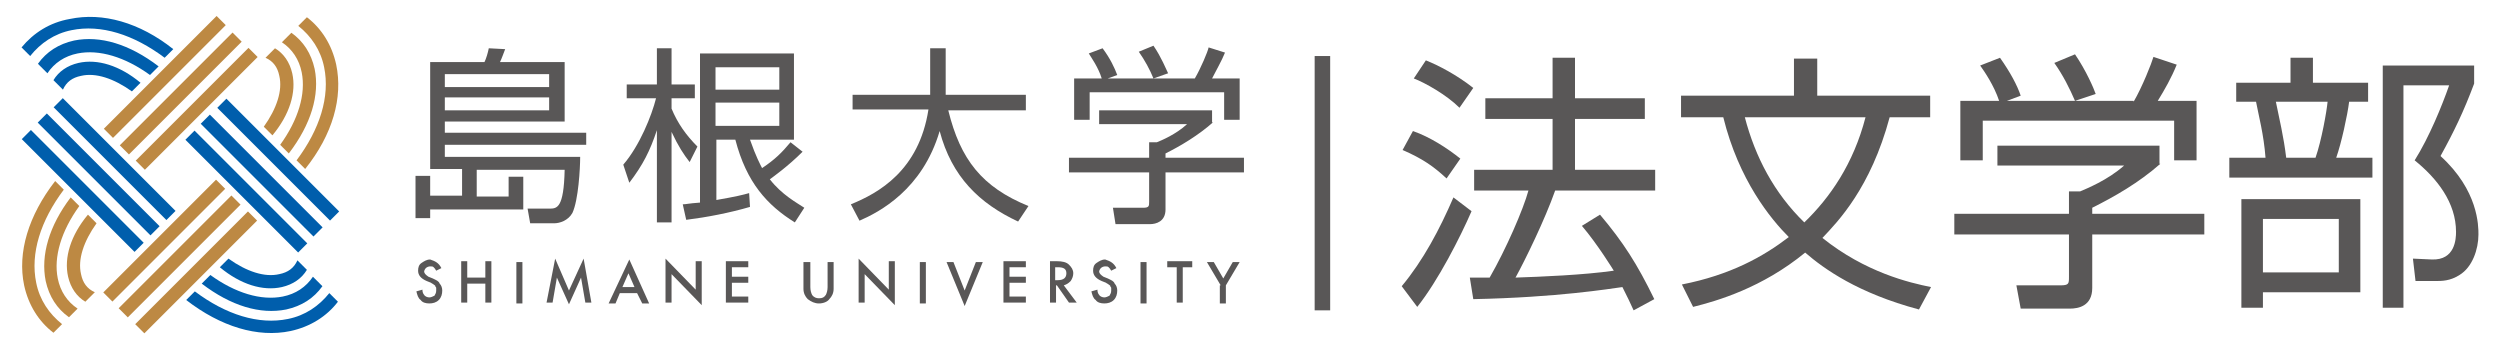<?xml version="1.0" encoding="utf-8"?>
<!-- Generator: Adobe Illustrator 27.2.0, SVG Export Plug-In . SVG Version: 6.00 Build 0)  -->
<svg version="1.1" id="レイヤー_1" xmlns="http://www.w3.org/2000/svg" xmlns:xlink="http://www.w3.org/1999/xlink" x="0px"
	 y="0px" width="290px" height="40px" viewBox="0 0 290 40" style="enable-background:new 0 0 290 40;" xml:space="preserve">
<style type="text/css">
	.st0{fill:none;}
	.st1{fill:#595757;}
	.st2{fill:#005EAC;}
	.st3{fill:#BD8943;}
</style>
<rect x="2.5" y="1.8" class="st0" width="141.7" height="36.8"/>
<rect x="48.2" y="5.6" class="st0" width="96.1" height="29.5"/>
<g>
	<g>
		<path class="st1" d="M68,16.8H51.6v1.4h15.7c0,1.3-0.2,5-0.9,6.5c-0.5,0.9-1.5,1.2-2.1,1.2h-2.8l-0.3-1.7l2.5,0
			c0.9,0,1.7,0,1.8-4.5H55.3v3.1H59v-2.3h1.7v3.8H49.9v1h-1.7v-4.9h1.7v2.3h3.7v-3.1h-3.7V7.2h6.3c0.2-0.4,0.4-1.1,0.5-1.6l1.9,0.1
			c-0.2,0.5-0.4,1.1-0.6,1.5h7.5v6.9H51.6v1.3H68V16.8z M63.8,8.6H51.6v1.5h12.1V8.6z M63.8,11.3H51.6v1.5h12.1V11.3z"/>
		<path class="st1" d="M80,18.8c-0.7-0.9-1.3-1.8-2.1-3.5v10.5h-1.7V15.1c-0.8,2.4-1.6,4-3.2,6.1l-0.7-2.1c1.9-2.2,3.3-5.7,3.8-7.7
			h-3.4V9.8h3.5V5.6h1.7v4.2h2.7v1.6h-2.7v1.2c0.7,1.7,1.7,3.1,3,4.4L80,18.8z M93.1,17.6c-1.7,1.7-3.4,2.9-3.8,3.2
			c1.4,1.8,3.1,2.7,4,3.3l-1.1,1.7c-3.2-2-5.6-4.6-6.9-9.6h-2.2v7c2.3-0.4,3.1-0.6,3.8-0.8L87,24c-2.4,0.7-5,1.2-7.4,1.5l-0.4-1.8
			c0.4,0,0.6-0.1,2-0.2V6.2h10.9v10H87c0.7,2,1.2,2.9,1.4,3.3c1.5-1,2.3-1.8,3.3-3L93.1,17.6z M90.4,7.8h-7.4v2.6h7.4V7.8z
			 M90.4,11.9h-7.4v2.7h7.4V11.9z"/>
		<path class="st1" d="M107.8,5.6h1.9V11h9.3v1.8h-9c1.4,5.7,3.9,8.9,9.3,11.1l-1.2,1.8c-4.5-2.1-7.7-5.2-9.1-10.5
			c-2,6.8-7,9.4-9.3,10.4l-1-1.9c3.2-1.3,7.9-3.9,9-11h-8.8V11h9V5.6z"/>
		<path class="st1" d="M140.7,14.2c-1.7,1.5-3.7,2.7-5.5,3.6v0.5h9.1v1.7h-9.1v4.3c0,1.4-1.1,1.7-1.8,1.7h-4l-0.3-1.9l3.5,0
			c0.7,0,0.7-0.2,0.7-0.7v-3.4H124v-1.7h9.3v-1.8h0.9c0.5-0.2,2.2-0.9,3.5-2.1h-10.2v-1.6h13.1V14.2z M138.6,9.1
			c0.7-1.2,1.5-3.1,1.6-3.6l1.9,0.6c-0.4,1-1,2-1.5,3h3.2v4.8h-1.8v-3.2h-15.6v3.2h-1.8V9.1h3.2c-0.4-1.3-1.2-2.4-1.5-2.9l1.6-0.6
			c0.9,1.2,1.4,2.3,1.7,3.1l-1.1,0.4H138.6z M133.8,9.1c-0.4-1-1-2.1-1.7-3.1l1.7-0.7c0.9,1.3,1.5,2.8,1.7,3.2L133.8,9.1z"/>
	</g>
	<g>
		<path class="st1" d="M51.2,31.1l-0.6,0.3c-0.1-0.2-0.2-0.3-0.3-0.4c-0.1-0.1-0.2-0.1-0.4-0.1c-0.2,0-0.4,0.1-0.5,0.2
			c-0.1,0.1-0.2,0.3-0.2,0.4c0,0.2,0.2,0.4,0.5,0.6l0.5,0.2c0.4,0.2,0.7,0.3,0.8,0.6c0.2,0.2,0.3,0.5,0.3,0.8c0,0.4-0.1,0.8-0.4,1.1
			c-0.3,0.3-0.7,0.4-1.1,0.4c-0.4,0-0.8-0.1-1-0.4c-0.3-0.2-0.4-0.6-0.5-1l0.7-0.2c0,0.3,0.1,0.5,0.2,0.6c0.1,0.2,0.4,0.3,0.6,0.3
			c0.2,0,0.4-0.1,0.6-0.2c0.1-0.2,0.2-0.3,0.2-0.6c0-0.1,0-0.2,0-0.3c0-0.1-0.1-0.1-0.1-0.2s-0.1-0.1-0.2-0.2
			c-0.1-0.1-0.2-0.1-0.3-0.2l-0.5-0.2c-0.7-0.3-1-0.7-1-1.2c0-0.4,0.1-0.7,0.4-0.9c0.3-0.2,0.6-0.4,1-0.4
			C50.5,30.3,50.9,30.5,51.2,31.1z"/>
		<path class="st1" d="M54.2,32.2h2.1v-1.9H57v4.8h-0.7v-2.2h-2.1v2.2h-0.7v-4.8h0.7V32.2z"/>
		<path class="st1" d="M60.6,30.4v4.8h-0.7v-4.8H60.6z"/>
		<path class="st1" d="M63.4,35.1l1-5.1l1.6,3.7l1.7-3.7l0.9,5.1h-0.7l-0.5-2.9L66,35.3l-1.4-3.1l-0.5,2.9H63.4z"/>
		<path class="st1" d="M73.9,34h-2l-0.5,1.2h-0.8l2.4-5.1l2.3,5.1h-0.8L73.9,34z M73.6,33.3l-0.7-1.6l-0.7,1.6H73.6z"/>
		<path class="st1" d="M77.2,35.1V30l3.5,3.6v-3.3h0.7v5.1l-3.5-3.6v3.3H77.2z"/>
		<path class="st1" d="M86.8,31h-1.9v1.1h1.9v0.7h-1.9v1.6h1.9v0.7h-2.6v-4.8h2.6V31z"/>
		<path class="st1" d="M94,30.4v2.9c0,0.4,0.1,0.7,0.2,0.9c0.2,0.3,0.5,0.4,0.8,0.4c0.4,0,0.6-0.1,0.8-0.4c0.1-0.2,0.2-0.5,0.2-0.9
			v-2.9h0.7v3.1c0,0.5-0.2,0.9-0.5,1.2C96,35,95.5,35.2,95,35.2c-0.5,0-0.9-0.2-1.3-0.5c-0.3-0.3-0.5-0.7-0.5-1.2v-3.1H94z"/>
		<path class="st1" d="M99.6,35.1V30l3.5,3.6v-3.3h0.7v5.1l-3.5-3.6v3.3H99.6z"/>
		<path class="st1" d="M107.4,30.4v4.8h-0.7v-4.8H107.4z"/>
		<path class="st1" d="M110.6,30.4l1.3,3.3l1.3-3.3h0.8l-2.1,5.1l-2.1-5.1H110.6z"/>
		<path class="st1" d="M119,31h-1.9v1.1h1.9v0.7h-1.9v1.6h1.9v0.7h-2.6v-4.8h2.6V31z"/>
		<path class="st1" d="M123.4,33.1l1.5,2h-0.9l-1.4-2h-0.1v2h-0.7v-4.8h0.8c0.6,0,1.1,0.1,1.4,0.4c0.3,0.3,0.5,0.6,0.5,1
			c0,0.3-0.1,0.6-0.3,0.9C123.9,32.9,123.7,33,123.4,33.1z M122.5,32.5h0.2c0.7,0,1-0.3,1-0.8c0-0.5-0.3-0.7-1-0.7h-0.3V32.5z"/>
		<path class="st1" d="M129.5,31.1l-0.6,0.3c-0.1-0.2-0.2-0.3-0.3-0.4c-0.1-0.1-0.2-0.1-0.4-0.1c-0.2,0-0.4,0.1-0.5,0.2
			c-0.1,0.1-0.2,0.3-0.2,0.4c0,0.2,0.2,0.4,0.5,0.6l0.5,0.2c0.4,0.2,0.7,0.3,0.8,0.6c0.2,0.2,0.3,0.5,0.3,0.8c0,0.4-0.1,0.8-0.4,1.1
			c-0.3,0.3-0.7,0.4-1.1,0.4c-0.4,0-0.8-0.1-1-0.4c-0.3-0.2-0.4-0.6-0.5-1l0.7-0.2c0,0.3,0.1,0.5,0.2,0.6c0.1,0.2,0.4,0.3,0.6,0.3
			c0.2,0,0.4-0.1,0.6-0.2c0.1-0.2,0.2-0.3,0.2-0.6c0-0.1,0-0.2,0-0.3c0-0.1-0.1-0.1-0.1-0.2s-0.1-0.1-0.2-0.2
			c-0.1-0.1-0.2-0.1-0.3-0.2l-0.5-0.2c-0.7-0.3-1-0.7-1-1.2c0-0.4,0.1-0.7,0.4-0.9c0.3-0.2,0.6-0.4,1-0.4
			C128.8,30.3,129.2,30.5,129.5,31.1z"/>
		<path class="st1" d="M133,30.4v4.8h-0.7v-4.8H133z"/>
		<path class="st1" d="M137.2,31v4.1h-0.7V31h-1.1v-0.7h2.9V31H137.2z"/>
		<path class="st1" d="M141.6,33.1l-1.6-2.7h0.8l1.1,1.9l1.1-1.9h0.8l-1.6,2.7v2.1h-0.7V33.1z"/>
	</g>
	<g>
		<g>
			<path class="st2" d="M9.1,7.3c-1.3,0.3-2.3,1-2.9,2l1.1,1.1c0.4-0.9,1.1-1.4,2.1-1.6c1.7-0.4,3.8,0.3,5.9,1.8l1-1
				C13.9,7.6,11.3,6.8,9.1,7.3z"/>
			<path class="st2" d="M8.1,2.2C5.8,2.6,3.9,3.8,2.5,5.5l1,1c1.2-1.5,2.8-2.6,4.8-3c3.4-0.7,7.2,0.5,10.8,3.2l1-1
				C16.2,2.6,11.9,1.4,8.1,2.2z"/>
			<path class="st2" d="M8.6,4.7C6.8,5.1,5.4,6,4.4,7.4l1.1,1.1c0.8-1.2,2-2,3.5-2.3c2.5-0.5,5.5,0.4,8.4,2.5l1-1
				C15,5.1,11.6,4.1,8.6,4.7z"/>
			<rect x="27.8" y="13" transform="matrix(0.707 -0.707 0.707 0.707 -7.34 26.674)" class="st2" width="1.5" height="18.5"/>
			
				<rect x="31.5" y="9.3" transform="matrix(0.707 -0.707 0.707 0.707 -3.642 28.203)" class="st2" width="1.5" height="18.5"/>
			
				<rect x="29.6" y="11.1" transform="matrix(0.707 -0.707 0.707 0.707 -5.492 27.436)" class="st2" width="1.5" height="18.5"/>
			<rect x="12.5" y="9.2" transform="matrix(0.707 -0.707 0.707 0.707 -9.119 14.78)" class="st2" width="1.5" height="18.5"/>
			<rect x="8.8" y="12.9" transform="matrix(0.707 -0.707 0.707 0.707 -12.815 13.242)" class="st2" width="1.5" height="18.5"/>
			<rect x="10.7" y="11" transform="matrix(0.707 -0.707 0.707 0.707 -10.967 14.01)" class="st2" width="1.5" height="18.5"/>
			<path class="st2" d="M32.7,33.3c1.3-0.3,2.3-1,2.9-2l-1.1-1.1c-0.4,0.9-1.1,1.4-2.1,1.6c-1.7,0.4-3.8-0.3-5.9-1.8l-1,1
				C27.9,33,30.5,33.8,32.7,33.3z"/>
			<path class="st2" d="M33.7,38.4c2.3-0.5,4.2-1.7,5.5-3.4l-1-1c-1.2,1.5-2.8,2.6-4.8,3c-3.4,0.7-7.2-0.5-10.8-3.2l-1,1
				C25.6,37.9,29.9,39.2,33.7,38.4z"/>
			<path class="st2" d="M33.2,35.9c1.8-0.4,3.2-1.3,4.2-2.7l-1.1-1.1c-0.8,1.2-2,2-3.5,2.3c-2.5,0.5-5.5-0.4-8.4-2.5l-1,1
				C26.8,35.5,30.2,36.5,33.2,35.9z"/>
		</g>
		<g>
			
				<rect x="13.6" y="11.9" transform="matrix(0.707 -0.707 0.707 0.707 -2.283 19.835)" class="st3" width="18.5" height="1.5"/>
			
				<rect x="9.9" y="8.2" transform="matrix(0.707 -0.707 0.707 0.707 -0.751 16.137)" class="st3" width="18.5" height="1.5"/>
			
				<rect x="11.7" y="10.1" transform="matrix(0.707 -0.707 0.707 0.707 -1.517 17.986)" class="st3" width="18.5" height="1.5"/>
			<path class="st3" d="M7.9,32.1c0.3,1.3,1,2.3,2,2.9l1.1-1.1c-0.9-0.4-1.4-1.1-1.6-2.1c-0.4-1.7,0.3-3.8,1.8-5.9l-1-1
				C8.2,27.3,7.4,29.9,7.9,32.1z"/>
			<path class="st3" d="M2.8,33.1c0.5,2.3,1.7,4.2,3.4,5.5l1-1c-1.5-1.2-2.6-2.8-3-4.8c-0.7-3.4,0.5-7.2,3.2-10.8l-1-1
				C3.3,25,2,29.3,2.8,33.1z"/>
			<path class="st3" d="M5.3,32.6c0.4,1.8,1.3,3.2,2.7,4.2L9,35.8c-1.2-0.8-2-2-2.3-3.5c-0.5-2.5,0.4-5.5,2.5-8.4l-1-1
				C5.7,26.2,4.7,29.6,5.3,32.6z"/>
			
				<rect x="9.8" y="27.2" transform="matrix(0.707 -0.707 0.707 0.707 -14.178 21.62)" class="st3" width="18.5" height="1.5"/>
			
				<rect x="13.5" y="30.9" transform="matrix(0.707 -0.707 0.707 0.707 -15.707 25.304)" class="st3" width="18.5" height="1.5"/>
			<rect x="11.6" y="29" transform="matrix(0.707 -0.707 0.707 0.707 -14.941 23.455)" class="st3" width="18.5" height="1.5"/>
			<path class="st3" d="M33.9,8.5c-0.3-1.3-1-2.3-2-2.9l-1.1,1.1c0.9,0.4,1.4,1.1,1.6,2.1c0.4,1.7-0.3,3.8-1.8,5.9l1,1
				C33.6,13.3,34.4,10.7,33.9,8.5z"/>
			<path class="st3" d="M39,7.5c-0.5-2.3-1.7-4.2-3.4-5.5l-1,1c1.5,1.2,2.6,2.8,3,4.8c0.7,3.4-0.5,7.2-3.2,10.8l1,1
				C38.6,15.6,39.8,11.3,39,7.5z"/>
			<path class="st3" d="M36.5,8c-0.4-1.8-1.3-3.2-2.7-4.2l-1.1,1.1c1.2,0.8,2,2,2.3,3.5c0.5,2.5-0.4,5.5-2.5,8.4l1,1
				C36.1,14.4,37.1,11,36.5,8z"/>
		</g>
	</g>
</g>
<rect x="152.5" y="6.5" class="st1" width="1.8" height="29.5"/>
<g>
	<path class="st1" d="M162.6,33.2c2.5-3,4.4-6.6,6-10.3l2.1,1.6c-1.3,3-3.9,8.1-6.3,11.1L162.6,33.2z M167.8,20.7
		c-1.5-1.4-2.8-2.3-5.1-3.3l1.2-2.2c2,0.7,4,2,5.5,3.2L167.8,20.7z M169.3,12.5c-1.5-1.5-4-2.9-5.3-3.4l1.4-2.1
		c1.5,0.6,3.6,1.7,5.5,3.2L169.3,12.5z M185.6,24.9c2.7,3.2,4.3,5.7,6.3,9.8l-2.4,1.3c-0.4-0.9-0.7-1.5-1.3-2.7
		c-1.5,0.2-7.5,1.2-17.3,1.4l-0.4-2.5h2.3c1.9-3.3,3.9-7.9,4.5-10.1H171v-2.4h9.1v-5.9h-7.8v-2.4h7.8V6.7h2.6v4.7h8.1v2.4h-8.1v5.9
		h9.3v2.4h-11.6c-1.2,3.4-3.5,8.1-4.6,10.1c3-0.1,7.9-0.3,11.4-0.8c0,0-1.9-3.1-3.7-5.2L185.6,24.9z"/>
	<path class="st1" d="M222.6,35.9c-7.1-1.9-11-4.7-13.2-6.6c-5,4.1-10.2,5.6-13,6.3l-1.3-2.6c5.6-1.1,9.4-3.2,12.4-5.5
		c-2.1-2.1-5.8-6.6-7.6-13.9H195v-2.5h13.1V6.8h2.7v4.3h13.1v2.5h-4.7c-2.2,8.2-6,12.1-7.8,14c5,4,10.1,5.2,12.6,5.7L222.6,35.9z
		 M202.4,13.6c1.2,4.6,3.4,8.8,6.9,12.2c3-2.9,5.7-6.8,7.1-12.2H202.4z"/>
	<path class="st1" d="M250.6,19c-2.5,2.2-5.3,3.8-7.9,5.1v0.7h13v2.4h-13v6.2c0,2.1-1.6,2.4-2.6,2.4h-5.7l-0.5-2.7l5.1,0
		c1,0,1-0.2,1-1v-4.9h-13.3v-2.4H240v-2.6h1.3c0.7-0.3,3.2-1.3,5.1-3h-14.7v-2.3h18.8V19z M247.5,11.8c1-1.7,2.1-4.5,2.3-5.2
		l2.7,0.9c-0.6,1.5-1.4,2.9-2.2,4.2h4.5v6.9h-2.6v-4.6H230v4.6h-2.6v-6.9h4.5c-0.6-1.8-1.7-3.4-2.2-4.1l2.3-0.9
		c1.2,1.7,2,3.2,2.4,4.4l-1.6,0.6H247.5z M240.7,11.7c-0.6-1.4-1.4-3-2.4-4.4l2.4-1c1.3,1.9,2.2,4,2.4,4.6L240.7,11.7z"/>
	<path class="st1" d="M265.7,9.6V6.7h2.6v2.9h6.4v2.2h-2.2c-0.2,1.6-0.9,4.8-1.5,6.5h4.2v2.3h-16.6v-2.3h4.2
		c-0.2-2.7-0.8-4.9-1.1-6.5h-2.3V9.6H265.7z M273.8,33.9h-11.3v1.8H260V23.1h13.8V33.9z M271.3,25.4h-8.8v6.2h8.8V25.4z M268.6,18.3
		c0.7-2,1.3-5.4,1.4-6.5h-6c0.4,2,0.9,4,1.2,6.5H268.6z M276.4,35.7V7.6H287v2.1c-1.2,3.2-2.3,5.5-3.9,8.4c4.4,4,4.4,8.1,4.4,9.1
		c0,1.7-0.7,3.8-2.2,4.7c-1.1,0.7-2,0.7-2.9,0.7h-2.2l-0.3-2.6l2.2,0.1c2.7,0.1,2.8-2.4,2.8-3.2c0-3.4-2.2-6.2-4.8-8.3
		c1.7-2.7,3.2-6.4,4-8.7h-5.3v25.8H276.4z"/>
</g>
</svg>
